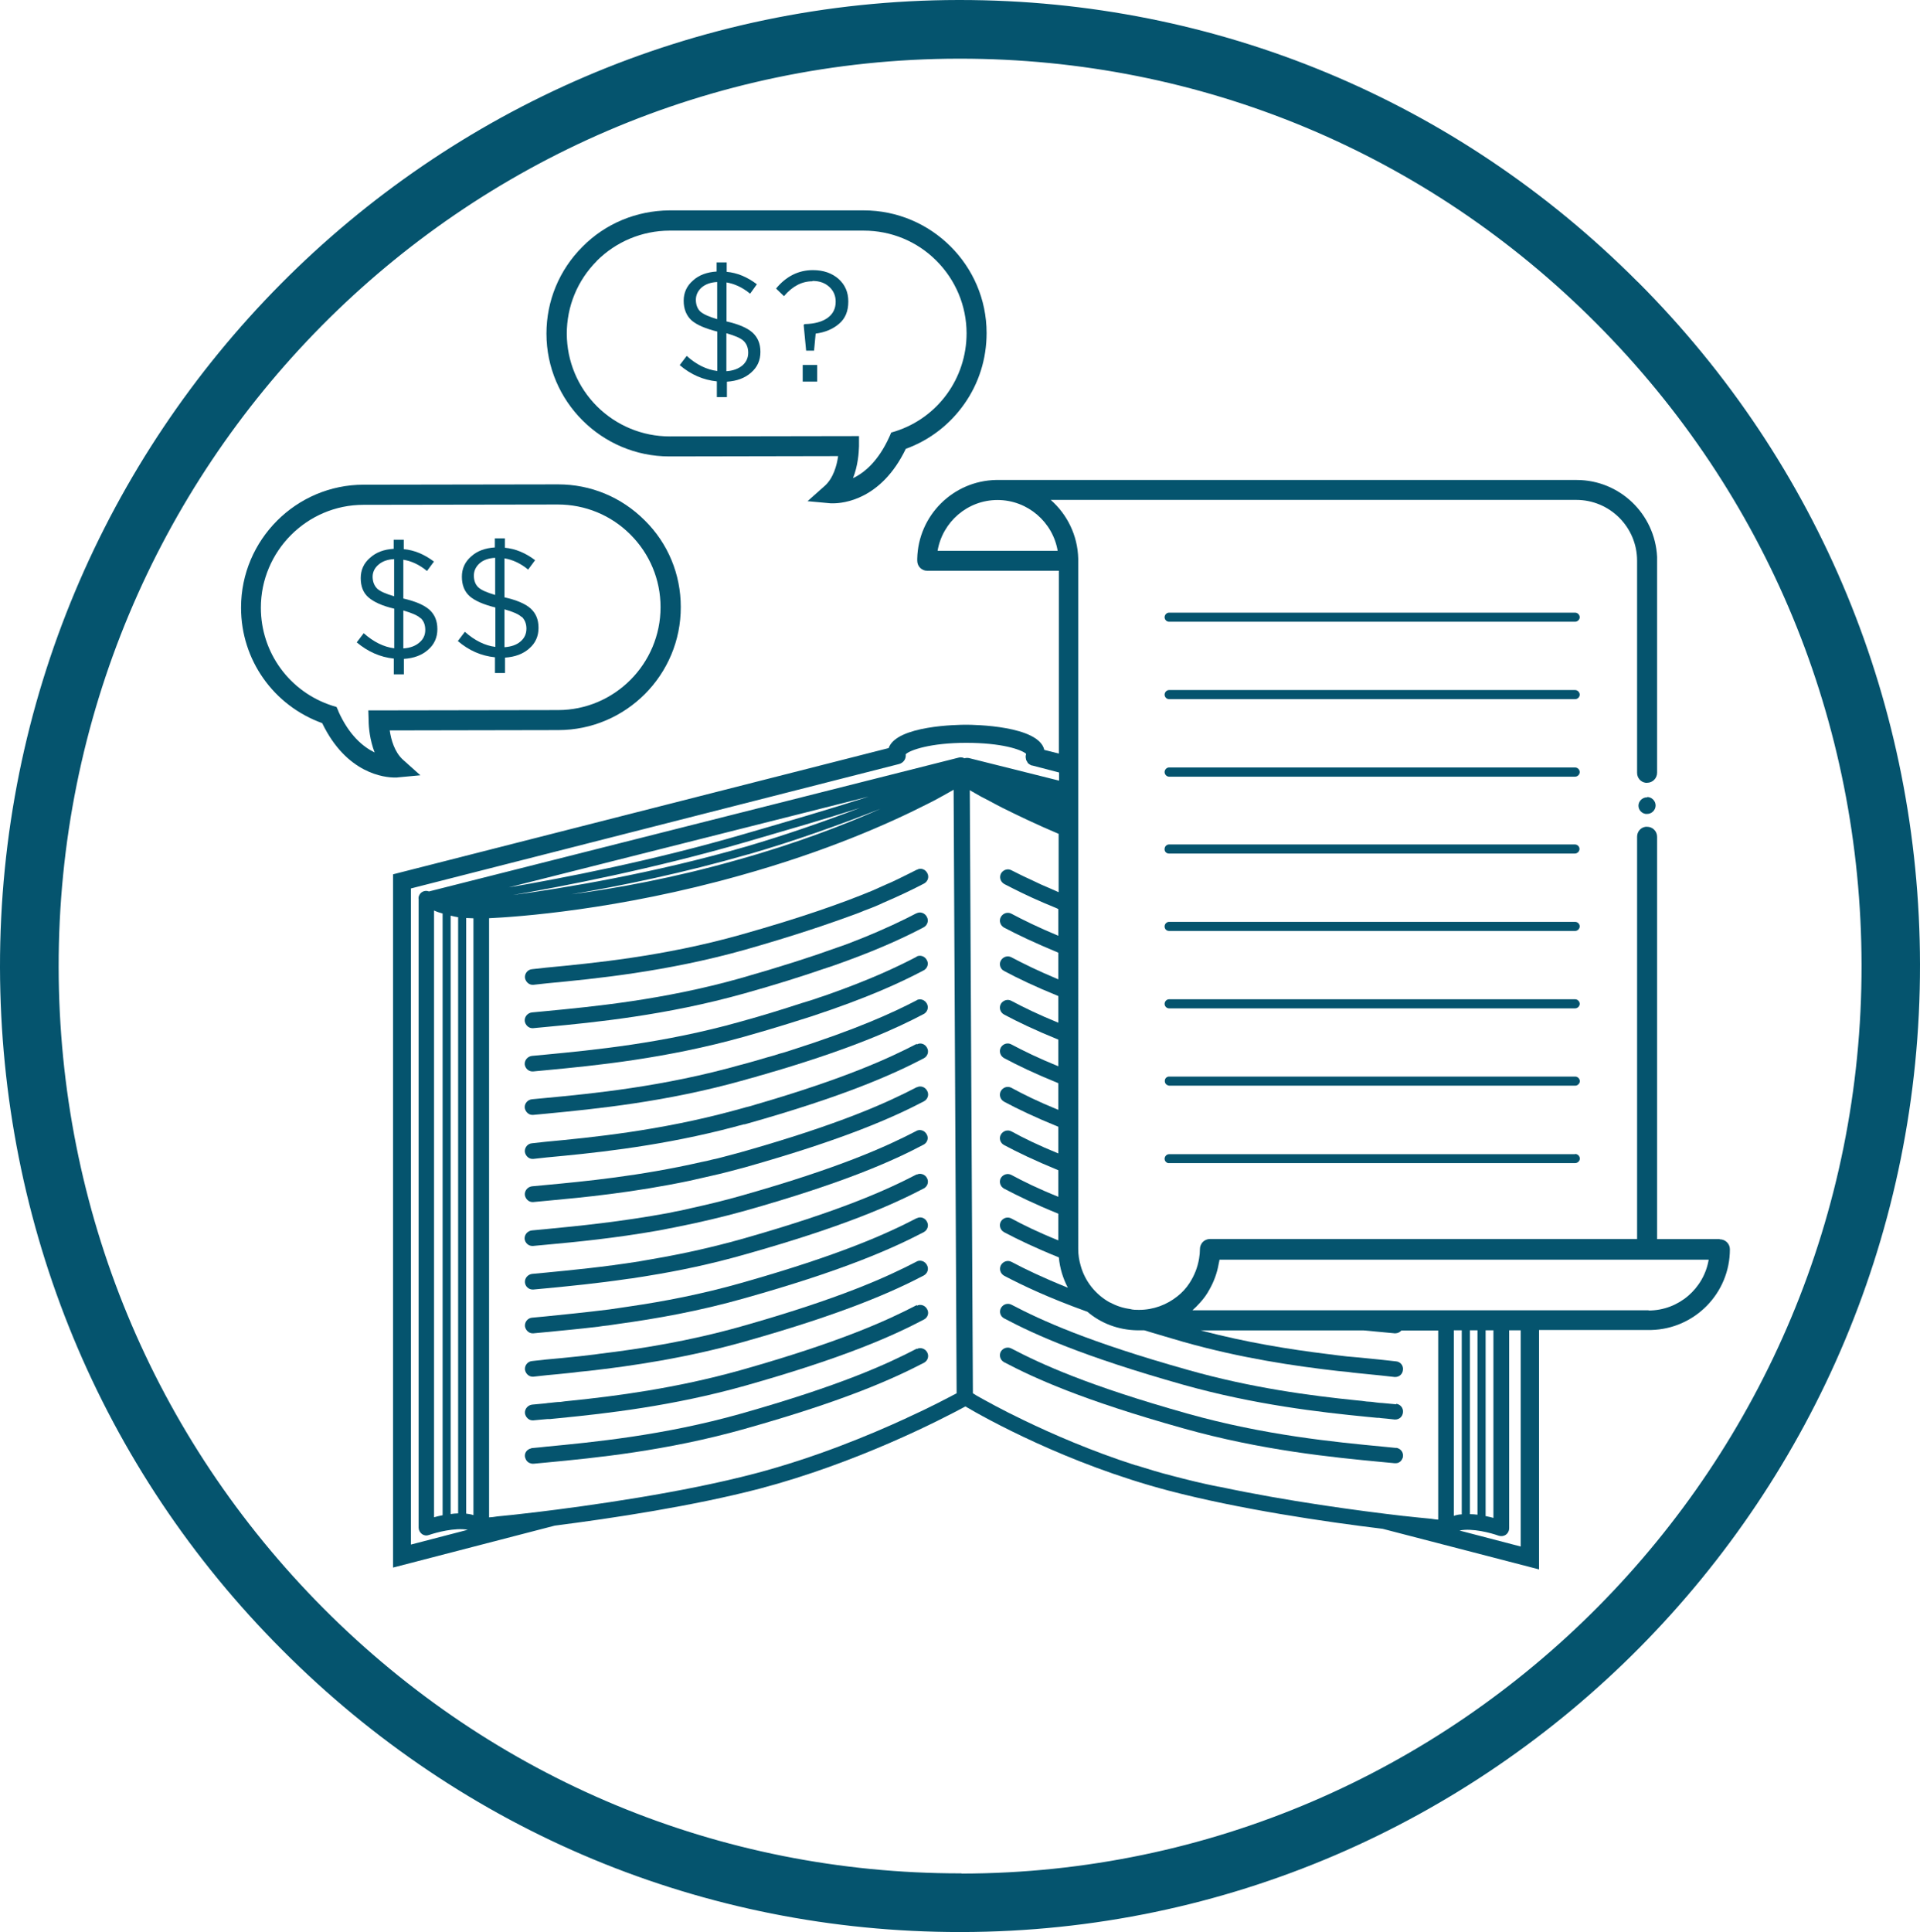 <svg xmlns="http://www.w3.org/2000/svg" id="Layer_2" viewBox="0 0 179.37 180.45"><defs><style>.cls-1{fill:#05546e;stroke-width:0px;}</style></defs><g id="Layer_1-2"><g id="Layer_1-2"><path class="cls-1" d="m153.01,26.34C136.08,9.35,113.6,0,89.67,0h-.14C40.09.08-.08,40.62,0,90.37c.05,24.09,9.39,46.75,26.37,63.74,16.93,16.99,39.41,26.34,63.31,26.34h.15c49.44-.08,89.61-40.62,89.54-90.37-.03-24.09-9.39-46.75-26.35-63.74Zm-63.18,148.63h-.14c-22.44,0-43.55-8.77-59.45-24.73-15.92-15.99-24.73-37.25-24.76-59.9C5.4,43.62,43.11,5.54,89.55,5.48h.14c22.45,0,43.56,8.77,59.45,24.73,15.94,15.99,24.73,37.25,24.77,59.9.08,46.73-37.65,84.82-84.09,84.88v-.02Z"></path><path class="cls-1" d="m147.15,100.55h-37.93c-.22,0-.39.17-.4.37v.06c0,.19.12.34.29.39h0s.08.03.12.03h37.93c.23,0,.43-.2.43-.42,0-.23-.2-.43-.43-.43h-.02Z"></path><path class="cls-1" d="m37.12,72.61l2.15-.2-1.61-1.44c-.8-.71-1.13-1.89-1.25-2.75l15.74-.03c6.33,0,11.47-5.17,11.45-11.5,0-3.05-1.19-5.94-3.37-8.09-2.17-2.17-5.04-3.36-8.09-3.36h0l-18.17.03c-6.3,0-11.45,5.15-11.45,11.47v.03c0,4.86,3.03,9.13,7.58,10.77,2.29,4.75,5.85,5.08,6.79,5.08.14,0,.22,0,.23,0Zm-5.51-6.21l-.17-.37-.4-.12c-3.98-1.28-6.67-4.95-6.67-9.15,0-5.28,4.3-9.61,9.59-9.61l18.15-.03h0c2.55,0,4.97.99,6.78,2.8s2.82,4.22,2.82,6.79c0,5.28-4.29,9.61-9.58,9.61l-17.72.03.03.96c0,.62.11,1.8.56,2.97-1.08-.53-2.38-1.59-3.4-3.87l.02-.02Z"></path><path class="cls-1" d="m62.56,42.63h0l15.74-.03c-.12.87-.45,2.06-1.24,2.77l-1.62,1.44,2.17.2h.22c.93,0,4.5-.32,6.79-5.09,2.27-.82,4.16-2.32,5.48-4.21,1.33-1.89,2.07-4.16,2.07-6.61,0-6.31-5.17-11.45-11.48-11.45h-18.17c-3.06.03-5.96,1.22-8.11,3.4-2.17,2.17-3.36,5.06-3.36,8.11,0,6.33,5.17,11.47,11.48,11.47h.03Zm-6.81-18.26c1.81-1.81,4.24-2.82,6.79-2.83h18.15c2.55,0,4.97.99,6.78,2.8,1.81,1.81,2.82,4.22,2.83,6.78,0,4.19-2.66,7.88-6.64,9.16l-.4.12-.17.39c-1.02,2.26-2.32,3.36-3.4,3.87.46-1.16.54-2.35.56-2.97v-.96l-17.69.03h0c-2.55,0-4.97-1.01-6.78-2.8-1.81-1.81-2.82-4.22-2.83-6.79,0-2.55.99-4.97,2.8-6.79Z"></path><path class="cls-1" d="m33.32,59.99c1.05.88,2.2,1.39,3.47,1.52v1.47h.94v-1.44c.93-.06,1.69-.34,2.26-.85.59-.51.87-1.15.87-1.93s-.25-1.36-.74-1.81c-.51-.45-1.32-.79-2.44-1.05v-3.62c.74.11,1.5.46,2.21,1.05l.65-.88c-.9-.68-1.84-1.07-2.82-1.16v-.88h-.94v.85c-.9.05-1.64.32-2.21.84-.59.5-.87,1.15-.87,1.89h0c0,.77.23,1.38.73,1.81s1.28.79,2.4,1.05v3.7c-.97-.12-1.93-.59-2.85-1.41l-.67.88.02-.02Zm3.5-4.3c-.76-.22-1.3-.45-1.58-.71-.28-.28-.42-.65-.43-1.1,0-.46.2-.85.56-1.15.36-.31.84-.48,1.45-.51v3.47Zm2.48,2.04c.28.26.43.63.43,1.1h0c0,.5-.19.88-.56,1.19-.36.31-.85.5-1.49.54v-3.54c.77.22,1.32.45,1.59.71h.02Z"></path><path class="cls-1" d="m42.77,59.87c1.05.9,2.2,1.39,3.47,1.52v1.47h.94v-1.44c.93-.06,1.69-.34,2.26-.85.59-.51.87-1.15.87-1.93s-.25-1.36-.74-1.81c-.51-.45-1.32-.79-2.44-1.04v-3.64c.74.12,1.5.46,2.21,1.05l.65-.88c-.9-.68-1.84-1.07-2.82-1.16v-.88h-.94v.85c-.9.06-1.64.32-2.21.84-.59.51-.87,1.15-.87,1.89h0c0,.77.23,1.38.73,1.83.5.43,1.28.77,2.4,1.05v3.68c-.97-.12-1.93-.59-2.85-1.41l-.67.88.02-.02Zm3.5-4.3c-.76-.22-1.3-.45-1.58-.71s-.42-.65-.42-1.1.19-.84.54-1.15.84-.48,1.45-.51v3.47Zm2.48,2.04c.28.28.43.65.43,1.1h0c0,.5-.19.9-.56,1.21-.36.31-.85.48-1.49.53v-3.54c.77.22,1.32.45,1.59.71h.02Z"></path><path class="cls-1" d="m64.17,33.22l-.67.88c1.05.9,2.21,1.39,3.47,1.52v1.47h.94v-1.44c.93-.06,1.69-.34,2.26-.85.59-.51.87-1.15.87-1.93s-.25-1.36-.74-1.81c-.51-.45-1.32-.79-2.43-1.04v-3.64c.74.12,1.49.46,2.21,1.05l.63-.88c-.9-.68-1.83-1.07-2.82-1.16v-.88h-.94v.85c-.9.06-1.64.32-2.21.84-.59.51-.87,1.15-.87,1.89h0c0,.77.25,1.38.73,1.83.5.43,1.3.77,2.41,1.05v3.68c-.99-.12-1.95-.59-2.86-1.41l.02-.02Zm3.71-2.09c.77.22,1.32.45,1.59.71.29.28.43.65.43,1.1h0c0,.5-.19.88-.54,1.19-.37.31-.87.5-1.5.54v-3.54h.02Zm-.87-1.32c-.76-.22-1.28-.45-1.58-.71-.28-.26-.42-.65-.42-1.1s.19-.84.54-1.15c.36-.31.85-.48,1.45-.51,0,0,0,3.47,0,3.47Z"></path><path class="cls-1" d="m75.92,26.24c.65,0,1.16.19,1.56.56.39.36.59.82.59,1.36v.03c0,.63-.25,1.13-.74,1.49-.51.37-1.22.57-2.17.59l-.08.08.23,2.4h.74l.15-1.59c.9-.12,1.62-.43,2.2-.93s.85-1.18.85-2.06v-.03c0-.85-.31-1.55-.91-2.09-.62-.54-1.41-.82-2.4-.82-1.36,0-2.51.59-3.44,1.72l.74.71c.79-.93,1.67-1.39,2.68-1.39l-.02-.02Z"></path><rect class="cls-1" x="74.99" y="34.09" width="1.35" height="1.55"></rect><path class="cls-1" d="m147.15,64.45h-37.93c-.23,0-.42.2-.42.43s.19.42.42.42h37.93c.23,0,.43-.19.43-.42s-.2-.43-.43-.43Z"></path><path class="cls-1" d="m147.15,78.87h-37.93c-.23,0-.42.19-.42.42v.09c.03.2.2.34.4.34h37.93c.23,0,.43-.2.43-.43s-.2-.42-.43-.42h.02Z"></path><path class="cls-1" d="m147.15,86.1h-37.93c-.23,0-.42.2-.42.42,0,.06,0,.12.03.17.06.17.22.26.39.26h37.93c.23,0,.43-.2.43-.43s-.2-.42-.43-.42Z"></path><path class="cls-1" d="m147.15,93.33h-37.93c-.23,0-.42.2-.42.43s.19.42.42.42h37.93c.23,0,.43-.2.43-.42,0-.23-.2-.43-.43-.43Z"></path><path class="cls-1" d="m147.15,107.8h-37.93c-.23,0-.42.2-.42.43,0,.17.09.29.23.37,0,0,.05,0,.08.03h38.05c.23,0,.43-.19.43-.42s-.2-.43-.43-.43l-.02.02Z"></path><path class="cls-1" d="m147.15,57.22h-37.93c-.23,0-.42.2-.42.43s.19.42.42.42h37.93c.23,0,.43-.2.43-.42,0-.23-.2-.43-.43-.43Z"></path><path class="cls-1" d="m147.15,71.68h-37.93c-.23,0-.42.2-.42.43s.19.43.42.43h37.93c.23,0,.43-.2.43-.43s-.2-.43-.43-.43Z"></path><path class="cls-1" d="m160.61,115.73h-5.8v-37.57c0-.53-.42-.94-.93-.94h-.14c-.46.06-.8.45-.8.93v37.57h-39.89c-.31,0-.59.15-.76.37-.11.17-.19.34-.19.56,0,.29-.03.6-.08.9-.14.84-.45,1.61-.91,2.31-.29.45-.68.87-1.11,1.21-.99.79-2.23,1.27-3.59,1.27-.28,0-.57,0-.84-.08-.67-.09-1.27-.29-1.84-.6h-.03c-1.33-.73-2.35-1.98-2.75-3.48-.14-.48-.22-.99-.22-1.52V52.18c-.05-2.18-1.04-4.15-2.57-5.49h49.1c3.13,0,5.68,2.54,5.68,5.68v19.81c0,.48.34.87.8.93h.14c.51,0,.93-.42.93-.94v-20.16h0c-.2-4.01-3.5-7.18-7.52-7.18h-54.25c-4.02.09-7.26,3.33-7.35,7.35v.19c0,.53.42.94.93.94h12.3v17.07l-1.36-.34c-.51-2.27-6.59-2.35-7.3-2.35s-6.51.06-7.24,2.18l-46.3,11.79v64.75l15.12-3.92h0c5.34-.68,12.92-1.83,19.13-3.45,9.08-2.4,16.87-6.41,19.22-7.68,1.81,1.07,9.45,5.35,18.97,7.86,6.58,1.73,14.65,2.92,20.01,3.57l14.61,3.79v-22.36h10.46c4.07-.09,7.37-3.42,7.37-7.54,0-.51-.42-.93-.94-.93l-.03-.02ZM87.59,51.45c.45-2.69,2.79-4.75,5.6-4.75s5.17,2.06,5.62,4.75h-11.22Zm-43.36,90.06c-.23-.08-.45-.11-.68-.14v-55.63c.25,0,.5.03.68.03v55.74Zm40.54-9.1c-3.59,1.66-8.65,3.74-14.22,5.21-6.84,1.8-15.37,3-20.66,3.64h-.03c-1.38.17-2.54.29-3.4.37-.29.05-.56.08-.77.09v-55.96c2.6-.12,12.04-.77,23.52-4.01,7.91-2.21,13.77-4.8,17.35-6.62.46-.23.9-.45,1.28-.67.48-.26.9-.5,1.25-.7v.06l.28,56.31c-.88.46-2.49,1.32-4.63,2.29l.03-.03Zm-14.87-52.61c4.43-1.28,8.71-2.83,12.38-4.27-3.42,1.52-7.95,3.27-13.45,4.8-5.94,1.69-11.33,2.65-15.46,3.2,4.69-.8,10.54-2.01,16.54-3.74l-.02.02Zm-22.25,3.84c5.11-.88,13.46-2.51,22.05-5,3.7-1.08,7.41-2.15,10.65-3.19-3.25,1.24-6.89,2.52-10.65,3.62-8.71,2.52-17.1,3.9-22.05,4.56Zm21.83-5.73c-8.53,2.49-16.87,4.1-21.96,4.97l33.64-8.48c-3.56,1.15-7.74,2.37-11.68,3.51Zm20.61-7.09c-.17-.09-.34-.11-.53-.06l-49.49,12.5h0c-.32-.14-.71,0-.88.31-.08.14-.11.28-.08.42h0v58.69c0,.23.12.45.31.6.2.14.43.17.67.08.67-.23,2.41-.7,3.61-.48l-5.31,1.38v-61.28l45.6-11.62c.42-.11.68-.5.62-.91h0c.37-.39,2.34-1.07,5.65-1.07s5.11.62,5.59,1.01v.09c-.05.14-.03.28,0,.42h0s0,.09.05.14h0s.05.11.09.15c.03.03.03.04,0,.03-.05-.02.11.12.19.17h0s.14.09.22.11h.05l2.49.65v.76l-8.39-2.1c-.14-.03-.28-.03-.4,0l-.05.02Zm-47.29,14.84v55.69c-.23,0-.48.03-.7.06v-55.89c.23.06.48.11.7.15v-.02Zm-1.45-.34v56.2c-.29.06-.57.12-.8.19v-56.67c.26.12.56.22.8.28Zm93.02,56.61c-.2,0-.43-.05-.68-.08h0c-.68-.06-1.53-.15-2.54-.26h-.03c-4.15-.48-10.86-1.38-17.11-2.71-.05,0-.08,0-.12-.03h-.08c-1.47-.29-2.92-.65-4.29-1.01-1.16-.29-2.31-.65-3.4-.99h-.05c-4.13-1.33-7.75-2.91-10.46-4.22-2.03-.97-3.51-1.8-4.35-2.27-.14-.09-.26-.17-.37-.23l-.29-56.33c.12.08.25.15.39.22.03.03.06.05.09.06.37.22.8.45,1.3.7.39.22.8.42,1.27.67,1.41.7,3.17,1.55,5.25,2.43v5.45c-.15-.06-.28-.12-.42-.19-.42-.19-.8-.34-1.18-.51-.43-.2-.84-.39-1.21-.57-.59-.26-1.11-.54-1.58-.77-.36-.2-.79-.06-.99.29-.19.36-.05.79.31.99.99.51,2.15,1.1,3.67,1.75.36.15.73.31,1.15.48h0s.15.06.22.11v2.49c-1.89-.79-3.27-1.47-4.38-2.06-.36-.19-.79-.05-.99.31-.19.36-.05.79.31.99,1.27.67,2.85,1.42,5.06,2.34v2.49c-1.89-.79-3.27-1.47-4.38-2.06-.36-.19-.79-.05-.99.31-.19.34-.05.79.31.97,1.27.68,2.85,1.44,5.06,2.34v2.49c-1.89-.77-3.27-1.45-4.38-2.04-.36-.2-.79-.05-.99.29-.19.36-.05.8.31.99,1.27.68,2.85,1.44,5.06,2.34v2.49c-1.89-.77-3.27-1.45-4.38-2.04-.36-.2-.79-.06-.99.29-.19.36-.05.79.31.99,1.27.68,2.85,1.44,5.06,2.34v2.49c-1.89-.77-3.27-1.45-4.38-2.06-.36-.19-.79-.05-.99.31-.19.36-.05.79.31.99,1.27.68,2.85,1.44,5.06,2.34v2.49c-1.89-.77-3.27-1.45-4.38-2.06-.36-.19-.79-.05-.99.31-.19.34-.05.79.31.97,1.27.68,2.85,1.44,5.06,2.35v2.48c-1.89-.76-3.27-1.44-4.38-2.04-.36-.19-.79-.05-.99.29-.19.36-.05.8.31.99,1.27.67,2.85,1.44,5.06,2.34v2.49c-1.89-.76-3.27-1.44-4.38-2.04-.36-.2-.79-.06-.99.29-.19.36-.05.79.31.99,1.27.67,2.88,1.45,5.11,2.35.09,1.01.39,1.97.84,2.83-2.34-.94-3.98-1.73-5.26-2.41-.36-.19-.79-.05-.99.31-.19.36-.05.79.31.99,1.72.9,4.07,2.03,7.77,3.36,1.25,1.07,2.88,1.7,4.66,1.73h.65c1.13.34,2.34.7,3.65,1.08,5.37,1.52,10.4,2.26,14.44,2.72.31.03.62.06.93.09h0c.31.05.62.08.91.11.77.08,1.52.15,2.18.22l1.27.14h.08c.37,0,.68-.28.71-.67.05-.4-.25-.76-.65-.79l-1.28-.14c-.99-.09-2.09-.22-3.31-.32-.31-.03-.62-.08-.93-.11-.31-.05-.63-.08-.94-.12-3.44-.42-7.51-1.07-11.79-2.2h15.23c.57.05,1.11.11,1.61.15l1.27.12h.08c.22,0,.43-.11.56-.26h3.44v17.69l.06-.03Zm7.69,2.51l-5.71-1.49c1.18-.25,2.97.23,3.65.48.23.08.48.05.68-.09.2-.14.31-.36.31-.6v-18.49h1.08v20.19h-.02Zm-6.24-2.86v-17.33h.74v17.19c-.26,0-.51.06-.74.14Zm1.5-.15v-17.18h.71v17.22c-.23-.03-.48-.05-.71-.05Zm1.47.17v-17.35h.73v17.52c-.22-.06-.46-.12-.73-.17Zm15.23-19.22h-42.62c.25-.22.48-.45.7-.7.36-.39.67-.82.91-1.28.4-.71.7-1.52.84-2.35.03-.14.06-.26.08-.4h45.7c-.45,2.69-2.8,4.75-5.62,4.75l.02-.02Z"></path><path class="cls-1" d="m85.65,125.96c-2.79,1.45-7.15,3.45-16.45,6.08-7.23,2.04-13.85,2.66-18.21,3.08l-.45.05-.84.08s-.06,0-.09.03c-.36.08-.62.4-.57.76,0,.05,0,.08.03.11.06.26.26.48.53.53.05.03.11.03.17.03h.08l1.28-.12c4.43-.42,11.13-1.07,18.46-3.14,9.42-2.65,13.9-4.7,16.73-6.17.36-.19.5-.63.29-.99-.19-.34-.63-.48-.97-.29l.02-.02Z"></path><path class="cls-1" d="m85.65,121.89c-2.79,1.45-7.15,3.45-16.45,6.08-6.07,1.7-11.7,2.43-15.94,2.86-.31.03-.62.06-.91.11-.32,0-.63.05-.93.08-.15,0-.28.03-.43.05l-1.28.12c-.4.05-.7.4-.67.8.05.37.36.67.71.67h.08l.62-.06.68-.06h.23c.28-.03.6-.06.91-.09,4.38-.43,10.58-1.13,17.32-3.02,9.42-2.66,13.9-4.7,16.73-6.19.36-.19.5-.62.29-.97-.19-.36-.63-.5-.97-.31l.02-.06Z"></path><path class="cls-1" d="m85.65,117.82c-2.79,1.45-7.15,3.45-16.45,6.08-4.83,1.36-9.39,2.09-13.18,2.54-.31.05-.63.09-.93.12-.31.03-.63.08-.93.11-1.15.12-2.21.23-3.17.31l-1.28.14c-.4.03-.7.39-.67.79.05.37.36.67.71.67h.08l1.28-.14c.63-.06,1.32-.12,2.04-.2.29-.03.62-.06.93-.11.29-.03.6-.06.91-.09,4.05-.46,9.15-1.21,14.58-2.74,9.42-2.66,13.91-4.7,16.73-6.17.36-.2.5-.63.29-.99-.19-.36-.63-.5-.97-.31h.03Z"></path><path class="cls-1" d="m85.65,113.77c-2.79,1.45-7.15,3.44-16.45,6.07-3.7,1.05-7.23,1.72-10.38,2.18-.31.05-.63.09-.94.14-.32.05-.65.09-.96.14-2.24.28-4.26.48-5.94.65l-1.27.12c-.4.03-.7.39-.67.79.05.37.36.67.71.67h.08l1.27-.12c1.39-.14,3-.28,4.8-.5.29-.05.63-.09.94-.12.31-.05.63-.09.94-.14,3.5-.48,7.54-1.19,11.79-2.4,9.42-2.65,13.91-4.7,16.73-6.17.36-.2.5-.63.29-.99-.19-.36-.63-.5-.97-.29l.03-.02Z"></path><path class="cls-1" d="m85.65,109.68c-2.79,1.45-7.15,3.44-16.45,6.07-2.62.73-5.17,1.3-7.54,1.72-.32.06-.65.12-.96.17-.32.06-.67.11-.97.17-3.4.54-6.39.82-8.74,1.05l-1.28.12c-.4.05-.7.4-.67.79s.36.67.71.67h.08l1.28-.12c2.07-.2,4.67-.45,7.58-.88.31-.03.63-.08.96-.14.31-.05.63-.09.94-.15,2.79-.45,5.82-1.08,8.98-1.98,9.42-2.65,13.9-4.7,16.73-6.17.36-.19.5-.63.29-.99-.19-.34-.63-.48-.97-.29l.03-.02Z"></path><path class="cls-1" d="m85.65,105.61c-2.79,1.45-7.15,3.45-16.45,6.08-1.58.45-3.13.82-4.63,1.15-.34.08-.68.15-1.01.23-.32.06-.68.12-.99.2-4.58.85-8.6,1.24-11.61,1.53l-1.28.12c-.4.05-.7.4-.67.8.05.37.36.65.71.65h.08l1.28-.12c2.74-.25,6.34-.6,10.43-1.32.31-.06.65-.12.97-.19.31-.06.65-.12.97-.19,1.95-.39,3.99-.87,6.1-1.45,9.42-2.66,13.91-4.7,16.73-6.19.36-.19.5-.63.29-.97-.19-.36-.63-.5-.97-.31l.03-.03Z"></path><path class="cls-1" d="m85.65,101.54c-2.79,1.45-7.15,3.45-16.45,6.08-.54.15-1.08.29-1.61.43-.34.09-.7.19-1.04.25-.32.09-.68.17-1.01.23-5.77,1.32-10.94,1.81-14.56,2.15l-1.28.12c-.4.05-.7.4-.67.8.05.37.36.67.71.67h.08l1.28-.12c3.37-.31,8.05-.76,13.34-1.87.32-.08.68-.15,1.01-.23s.68-.15,1.01-.23c1.04-.23,2.06-.5,3.13-.79,9.42-2.66,13.91-4.7,16.73-6.17.36-.2.5-.63.29-.99-.19-.36-.63-.5-.97-.31l.02-.02Z"></path><path class="cls-1" d="m85.65,97.49c-2.63,1.36-6.68,3.23-14.98,5.65-.32.11-.68.2-1.04.29-.15.05-.28.08-.43.12-.22.06-.4.12-.62.17-6.99,1.9-13.35,2.52-17.61,2.92l-1.27.14c-.4.03-.7.39-.67.79.05.37.36.67.71.67h.08l1.27-.14c3.99-.37,9.83-.94,16.34-2.55.32-.09.68-.17,1.02-.26s.68-.19,1.05-.28h.08c9.42-2.65,13.91-4.7,16.73-6.17.36-.2.5-.63.29-.99-.19-.36-.63-.5-.97-.29l.02-.06Z"></path><path class="cls-1" d="m85.65,93.42c-2.27,1.18-5.62,2.72-11.81,4.69-.34.11-.7.23-1.07.32-.34.11-.7.23-1.08.32-.79.23-1.61.48-2.51.71-7.23,2.04-13.85,2.68-18.21,3.09l-1.28.12c-.4.05-.7.39-.67.79.05.37.36.67.71.67h.08l1.28-.12c4.43-.43,11.13-1.07,18.46-3.14.31-.09.63-.19.94-.26.36-.11.71-.22,1.07-.31.36-.11.7-.22,1.05-.31,7.38-2.21,11.17-3.96,13.68-5.28.36-.19.5-.63.29-.99-.19-.34-.63-.5-.97-.29l.03-.02Z"></path><path class="cls-1" d="m85.65,89.35c-1.84.96-4.38,2.17-8.59,3.64-.36.12-.71.23-1.1.37-.36.11-.71.23-1.1.34-1.66.54-3.53,1.13-5.68,1.72-7.23,2.04-13.85,2.66-18.21,3.08l-1.28.12c-.4.05-.7.4-.67.8.05.37.36.65.71.65h.08l1.28-.12c4.43-.42,11.13-1.07,18.46-3.13,1.49-.42,2.85-.82,4.09-1.21.37-.12.73-.23,1.08-.34.37-.12.73-.23,1.08-.34,5.34-1.76,8.39-3.19,10.49-4.3.36-.19.5-.63.29-.97-.19-.36-.63-.5-.97-.31h.03Z"></path><path class="cls-1" d="m85.65,85.28c-1.3.68-2.94,1.47-5.25,2.4-.36.14-.74.28-1.15.45-.36.14-.73.26-1.13.4-2.35.85-5.25,1.78-8.93,2.83-7.23,2.04-13.85,2.66-18.23,3.08l-1.27.12c-.4.05-.7.4-.67.8.05.37.36.67.71.67h.08l1.27-.12c4.43-.42,11.14-1.07,18.48-3.13,2.86-.8,5.26-1.56,7.3-2.26.39-.12.74-.25,1.11-.37.39-.15.76-.26,1.11-.4,3.39-1.24,5.59-2.29,7.21-3.14.36-.2.5-.63.29-.99-.19-.36-.63-.5-.97-.31l.02-.03Z"></path><path class="cls-1" d="m85.65,81.23c-.53.26-1.1.56-1.75.87-.37.19-.77.36-1.19.54-.37.17-.76.34-1.18.53-2.77,1.15-6.61,2.52-12.32,4.13-7.23,2.04-13.85,2.66-18.23,3.08l-1.27.14c-.4.03-.7.39-.67.79.05.37.36.67.71.67h.08l1.27-.14c4.43-.42,11.14-1.07,18.48-3.13,4.58-1.3,7.98-2.46,10.62-3.44.4-.17.77-.31,1.15-.45.42-.17.8-.32,1.16-.5,1.59-.68,2.8-1.27,3.82-1.8.36-.2.5-.63.29-.99-.19-.36-.63-.5-.97-.29v-.02Z"></path><path class="cls-1" d="m130.43,135.23h-.06l-.91-.09-.31-.03c-4.38-.42-11-1.05-18.21-3.08-9.32-2.62-13.68-4.63-16.45-6.08-.36-.19-.79-.05-.99.29-.19.36-.05.8.31.99,2.83,1.49,7.29,3.53,16.71,6.17,7.35,2.07,14.05,2.72,18.48,3.14l1.27.12h.14c.28,0,.51-.19.6-.43.05-.06.06-.14.06-.22.05-.39-.25-.74-.65-.79h.02Z"></path><path class="cls-1" d="m130.43,131.16l-1.28-.12c-.19,0-.37-.03-.57-.05-.29-.05-.6-.08-.91-.09-.29-.05-.62-.08-.94-.11-4.24-.43-9.8-1.15-15.78-2.85-9.32-2.62-13.68-4.63-16.45-6.08-.36-.19-.79-.05-.99.31-.19.36-.05.79.31.97,2.83,1.5,7.29,3.53,16.71,6.19,6.65,1.87,12.8,2.57,17.18,3,.32.03.63.06.93.09.14,0,.25,0,.37.03l.54.05.73.08h.08c.37,0,.68-.28.71-.67.05-.4-.25-.76-.65-.8l.03.05Z"></path><path class="cls-1" d="m153.88,74.48h-.14c-.37.06-.67.39-.67.77s.28.71.67.77h.14c.43,0,.79-.36.79-.79s-.36-.79-.79-.79v.03Z"></path></g></g></svg>